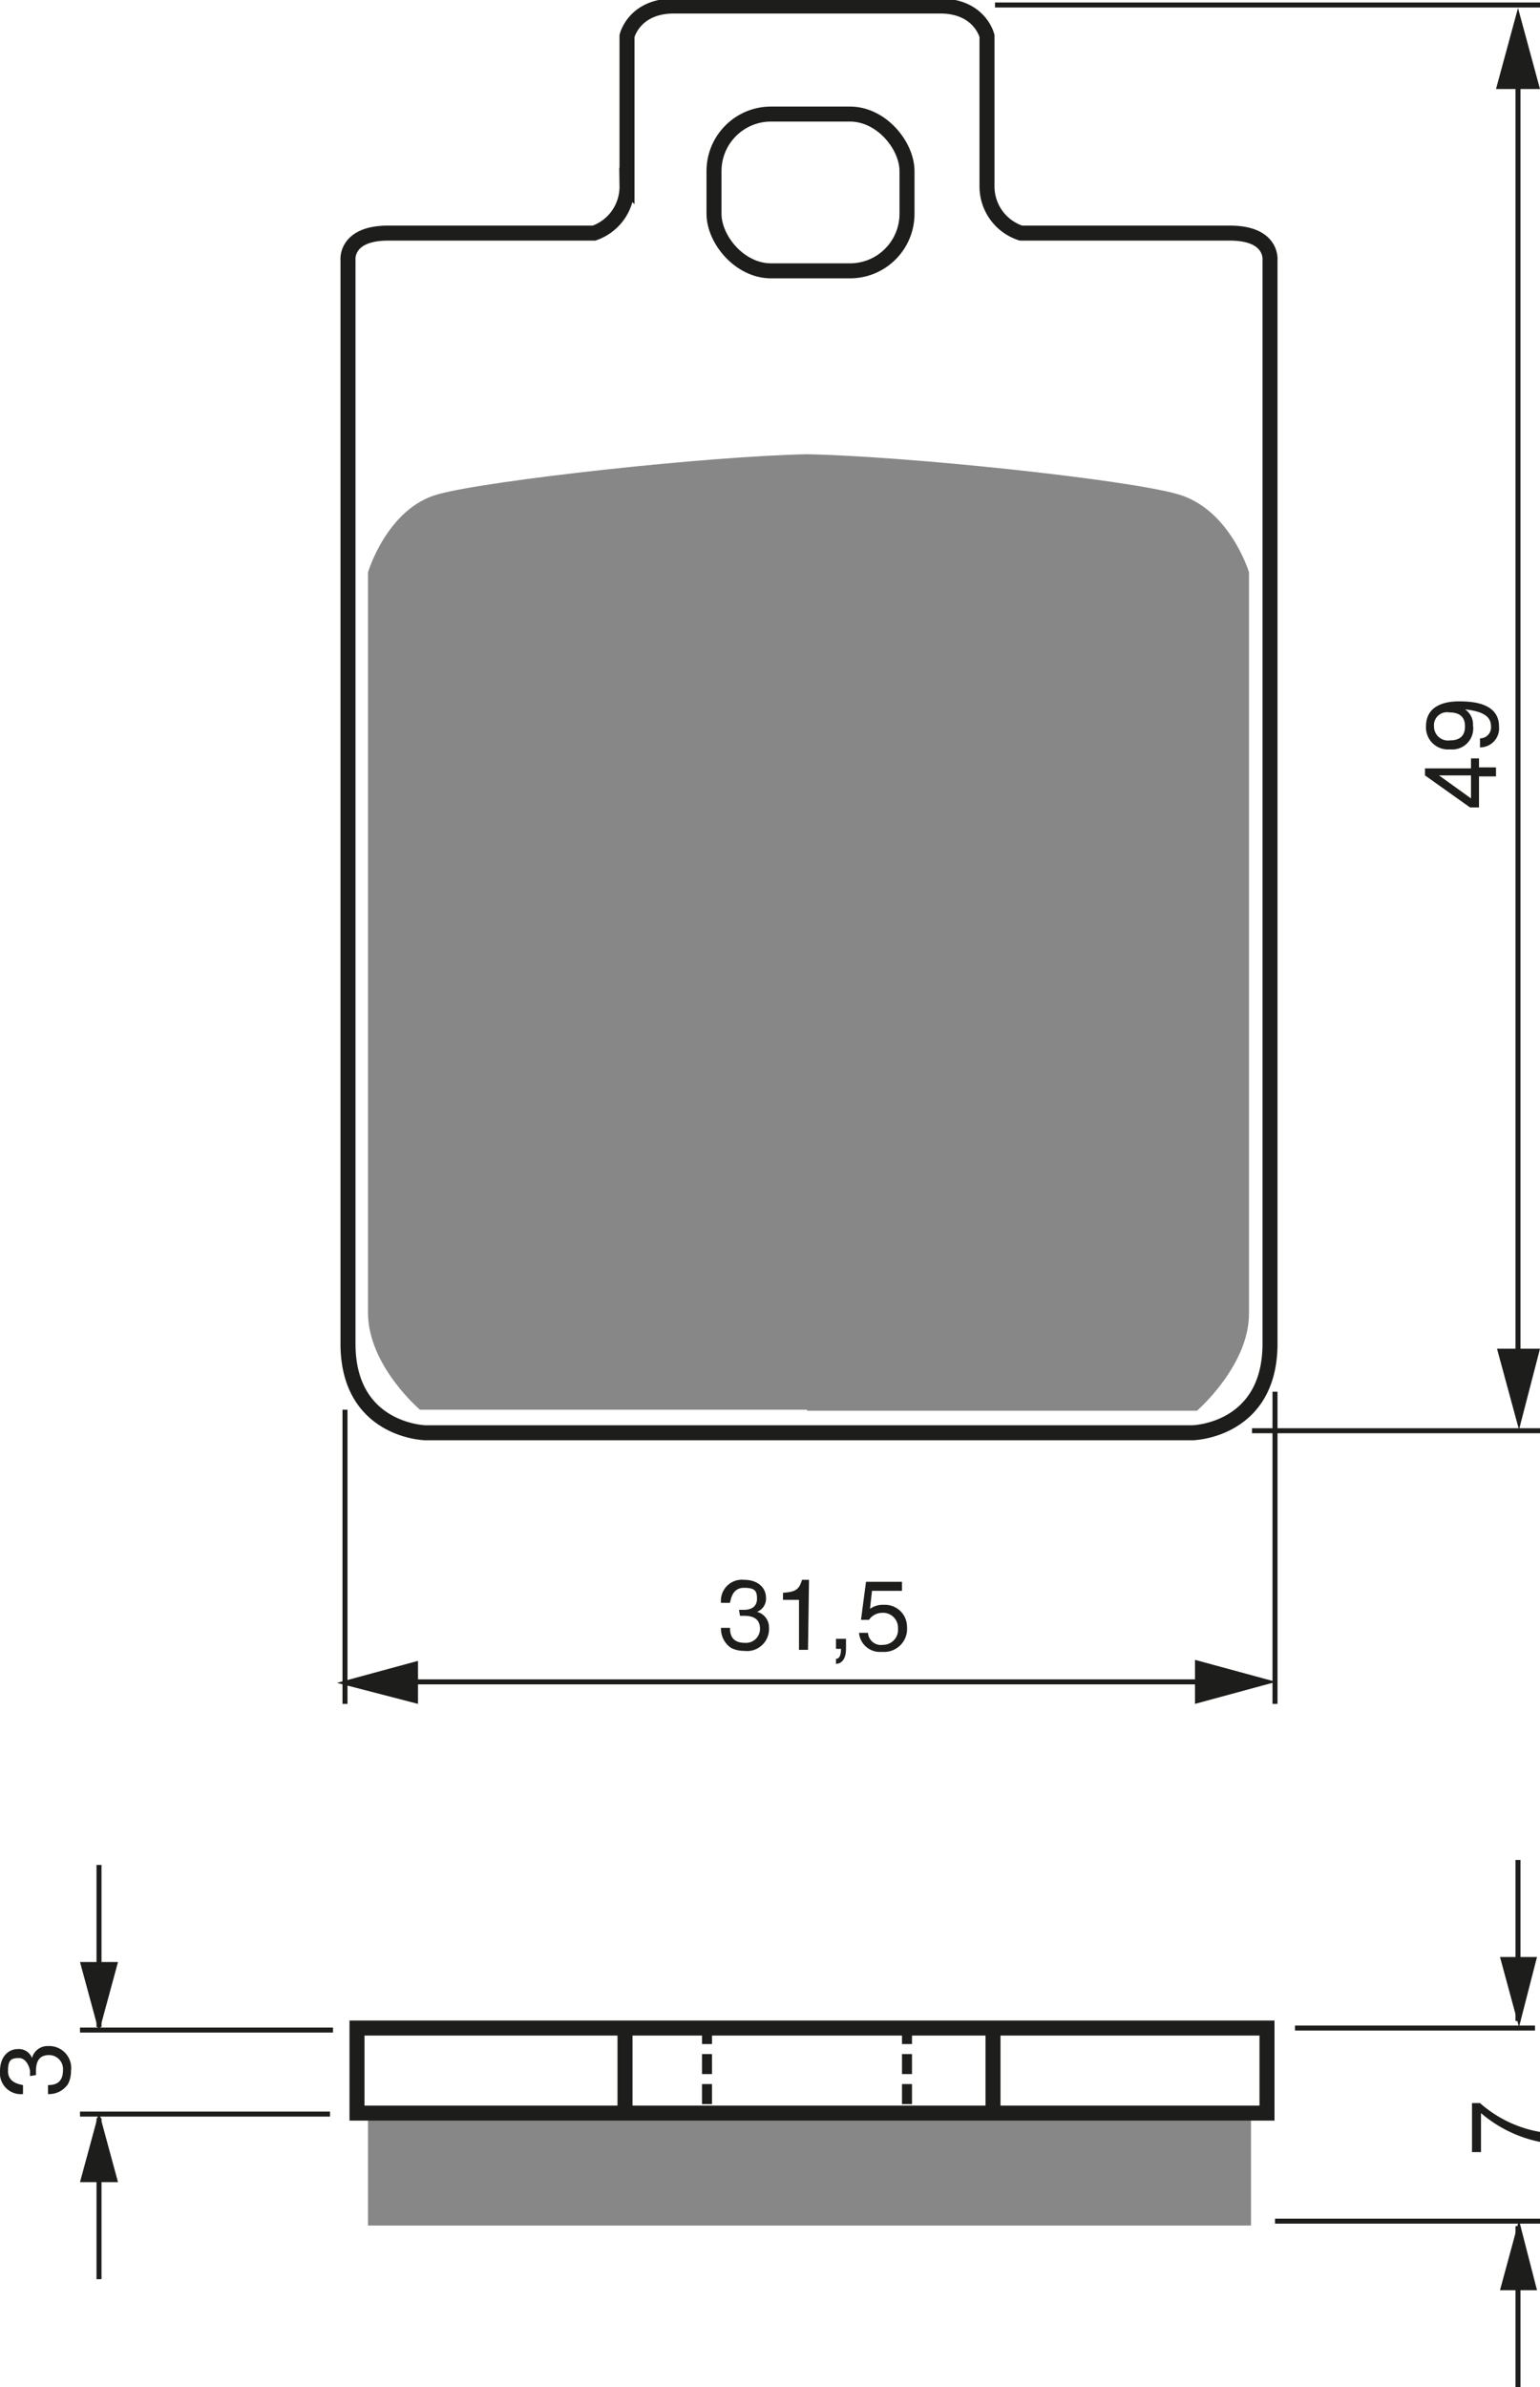 <?xml version="1.0" encoding="UTF-8"?><svg xmlns="http://www.w3.org/2000/svg" width="1540" height="2386" viewBox="0 0 154 238.6"><defs><style>.a,.c,.e{fill:none;stroke:#1d1d1b;}.a{stroke-width:1.5px;}.b{fill:#878787;}.c{stroke-width:0.5px;}.d{fill:#1d1d1b;}.e{stroke-dasharray:2 1;}</style></defs><title>142new</title><rect width="100%" height="100%" fill="white"/><path class="a" d="M279,244h38.6s7.7-.2,7.7-8.9V126.8s.3-2.7-4-2.7H300.4a4.9,4.9,0,0,1-3.4-4.7v-15s-.7-3-4.7-3H265.7c-4,0-4.7,3-4.7,3v15a4.9,4.9,0,0,1-3.3,4.7H237.1c-4.3,0-4,2.7-4,2.7V235.1c0,8.7,7.7,8.9,7.7,8.9H279Z" transform="translate(-198.3 -100.8)"/><path class="b" d="M279,241.8h39s5.2-4.5,5.2-9.7V158s-1.9-6.3-7.1-7.8-27.1-3.8-37.1-4h0c-10,.2-31.8,2.6-36.9,4s-7,7.8-7,7.8V232c0,5.3,5.2,9.7,5.2,9.7H279Z" transform="translate(-198.3 -100.8)"/><rect class="a" x="71.4" y="11.4" width="19.3" height="15.67" rx="5.7" ry="5.7"/><line class="c" x1="34.5" y1="140.9" x2="34.5" y2="170.3"/><line class="c" x1="127.5" y1="139.1" x2="127.5" y2="170.3"/><line class="c" x1="39.5" y1="168.1" x2="122.5" y2="168.1"/><polygon class="d" points="119.5 170.3 127.6 168.1 119.5 165.9 119.5 170.3"/><polygon class="d" points="41.8 166 33.7 168.2 41.8 170.3 41.8 166"/><path class="d" d="M272.2,261.7h.5c.7,0,1.3-.3,1.3-1.1s-.2-1.1-1.3-1.1-1.3,1-1.4,1.5h-.9a2.1,2.1,0,0,1,2.3-2.3c1.4,0,2.2.8,2.2,1.8a1.4,1.4,0,0,1-.9,1.4h0a1.6,1.6,0,0,1,1.2,1.6,2.2,2.2,0,0,1-2.5,2.3,2.8,2.8,0,0,1-1.3-.3,2.3,2.3,0,0,1-1-2h.9c0,.7.2,1.5,1.5,1.5a1.4,1.4,0,0,0,1.5-1.4c0-1.2-1-1.3-1.6-1.3h-.4Z" transform="translate(-198.3 -100.8)"/><path class="d" d="M279.1,265.7h-.9v-5h-1.6V260c1.1-.1,1.6-.2,1.9-1.3h.7Z" transform="translate(-198.3 -100.8)"/><path class="d" d="M281.9,264.6h1v1c0,1.4-.8,1.5-1,1.5v-.5c.4,0,.5-.5.5-1h-.5Z" transform="translate(-198.3 -100.8)"/><path class="d" d="M285.3,261.6a2.2,2.2,0,0,1,1.4-.4,2.2,2.2,0,0,1,2.3,2.2,2.3,2.3,0,0,1-2.5,2.5,2.1,2.1,0,0,1-2.3-1.9h.9a1.3,1.3,0,0,0,1.5,1.2,1.5,1.5,0,0,0,1.5-1.6,1.5,1.5,0,0,0-1.6-1.6,1.6,1.6,0,0,0-1.3.7h-.8l.5-3.8h3.6v.9h-3Z" transform="translate(-198.3 -100.8)"/><line class="c" x1="151.8" y1="7.2" x2="151.8" y2="136.2"/><polygon class="d" points="149.7 134.8 151.9 142.9 154 134.8 149.7 134.8"/><polygon class="d" points="154 8.9 151.8 0.8 149.6 8.9 154 8.9"/><path class="d" d="M346.2,177.5h1.7v.9h-1.7v3.1h-.9l-4.5-3.2v-.7h4.6v-1h.8Zm-.8,3.1v-2.3h-3.2Z" transform="translate(-198.3 -100.8)"/><path class="d" d="M343.3,175.7a2.2,2.2,0,0,1-2.4-2.3c0-2.2,2.1-2.5,3.3-2.5s4,.1,4,2.5a1.9,1.9,0,0,1-1.9,2.1v-.9a1.1,1.1,0,0,0,1.1-1.2c0-1-.8-1.5-2.6-1.7h0a1.8,1.8,0,0,1,.8,1.6A2.1,2.1,0,0,1,343.3,175.7Zm-.1-3.7a1.3,1.3,0,0,0-1.5,1.4,1.4,1.4,0,0,0,1.6,1.4c1.3,0,1.5-.8,1.5-1.4S344.6,172,343.2,172Z" transform="translate(-198.3 -100.8)"/><line class="c" x1="99.5" y1="0.5" x2="154" y2="0.5"/><line class="c" x1="125.2" y1="143" x2="154" y2="143"/><line class="c" x1="33.3" y1="202.9" x2="8" y2="202.9"/><line class="c" x1="33" y1="211.3" x2="8" y2="211.3"/><line class="c" x1="9.9" y1="202.6" x2="9.9" y2="186.4"/><polygon class="d" points="8 196.1 9.9 203.1 11.8 196.1 8 196.1"/><line class="c" x1="9.9" y1="211.7" x2="9.9" y2="227.8"/><polygon class="d" points="8 218.1 9.9 211.1 11.8 218.1 8 218.1"/><line class="c" x1="151.8" y1="202" x2="151.8" y2="185.9"/><polygon class="d" points="150 195.6 151.9 202.6 153.7 195.6 150 195.6"/><line class="c" x1="151.8" y1="222.5" x2="151.8" y2="238.6"/><polygon class="d" points="150 228.9 151.9 221.9 153.7 228.9 150 228.9"/><line class="c" x1="129.5" y1="202.7" x2="153.5" y2="202.7"/><line class="c" x1="127.5" y1="222" x2="154" y2="222"/><path class="d" d="M201.3,308.3c0-.1,0-.3,0-.5s-.3-1.3-1.1-1.3-1.1.2-1.1,1.3,1,1.3,1.5,1.4v.9a2.1,2.1,0,0,1-2.3-2.3c0-1.4.8-2.2,1.8-2.2a1.4,1.4,0,0,1,1.4.9h0a1.6,1.6,0,0,1,1.6-1.2,2.2,2.2,0,0,1,2.3,2.5,2.8,2.8,0,0,1-.3,1.3,2.3,2.3,0,0,1-2,1v-.9c.7,0,1.5-.2,1.5-1.5a1.4,1.4,0,0,0-1.4-1.5c-1.2,0-1.3,1-1.3,1.6s0,.3,0,.4Z" transform="translate(-198.3 -100.8)"/><path class="d" d="M345.5,315.9V311h.8a12.2,12.2,0,0,0,6.1,2.9v1a13,13,0,0,1-6-2.9v3.9Z" transform="translate(-198.3 -100.8)"/><line class="e" x1="70.7" y1="202.3" x2="70.7" y2="211.4"/><line class="e" x1="90.7" y1="202.3" x2="90.7" y2="211.4"/><line class="a" x1="62.5" y1="202.3" x2="62.5" y2="211.8"/><line class="a" x1="99.3" y1="202.3" x2="99.3" y2="211.8"/><rect class="b" x="36.8" y="211.1" width="88.3" height="11.34"/><rect class="a" x="35.7" y="202.7" width="91" height="8.5"/></svg>